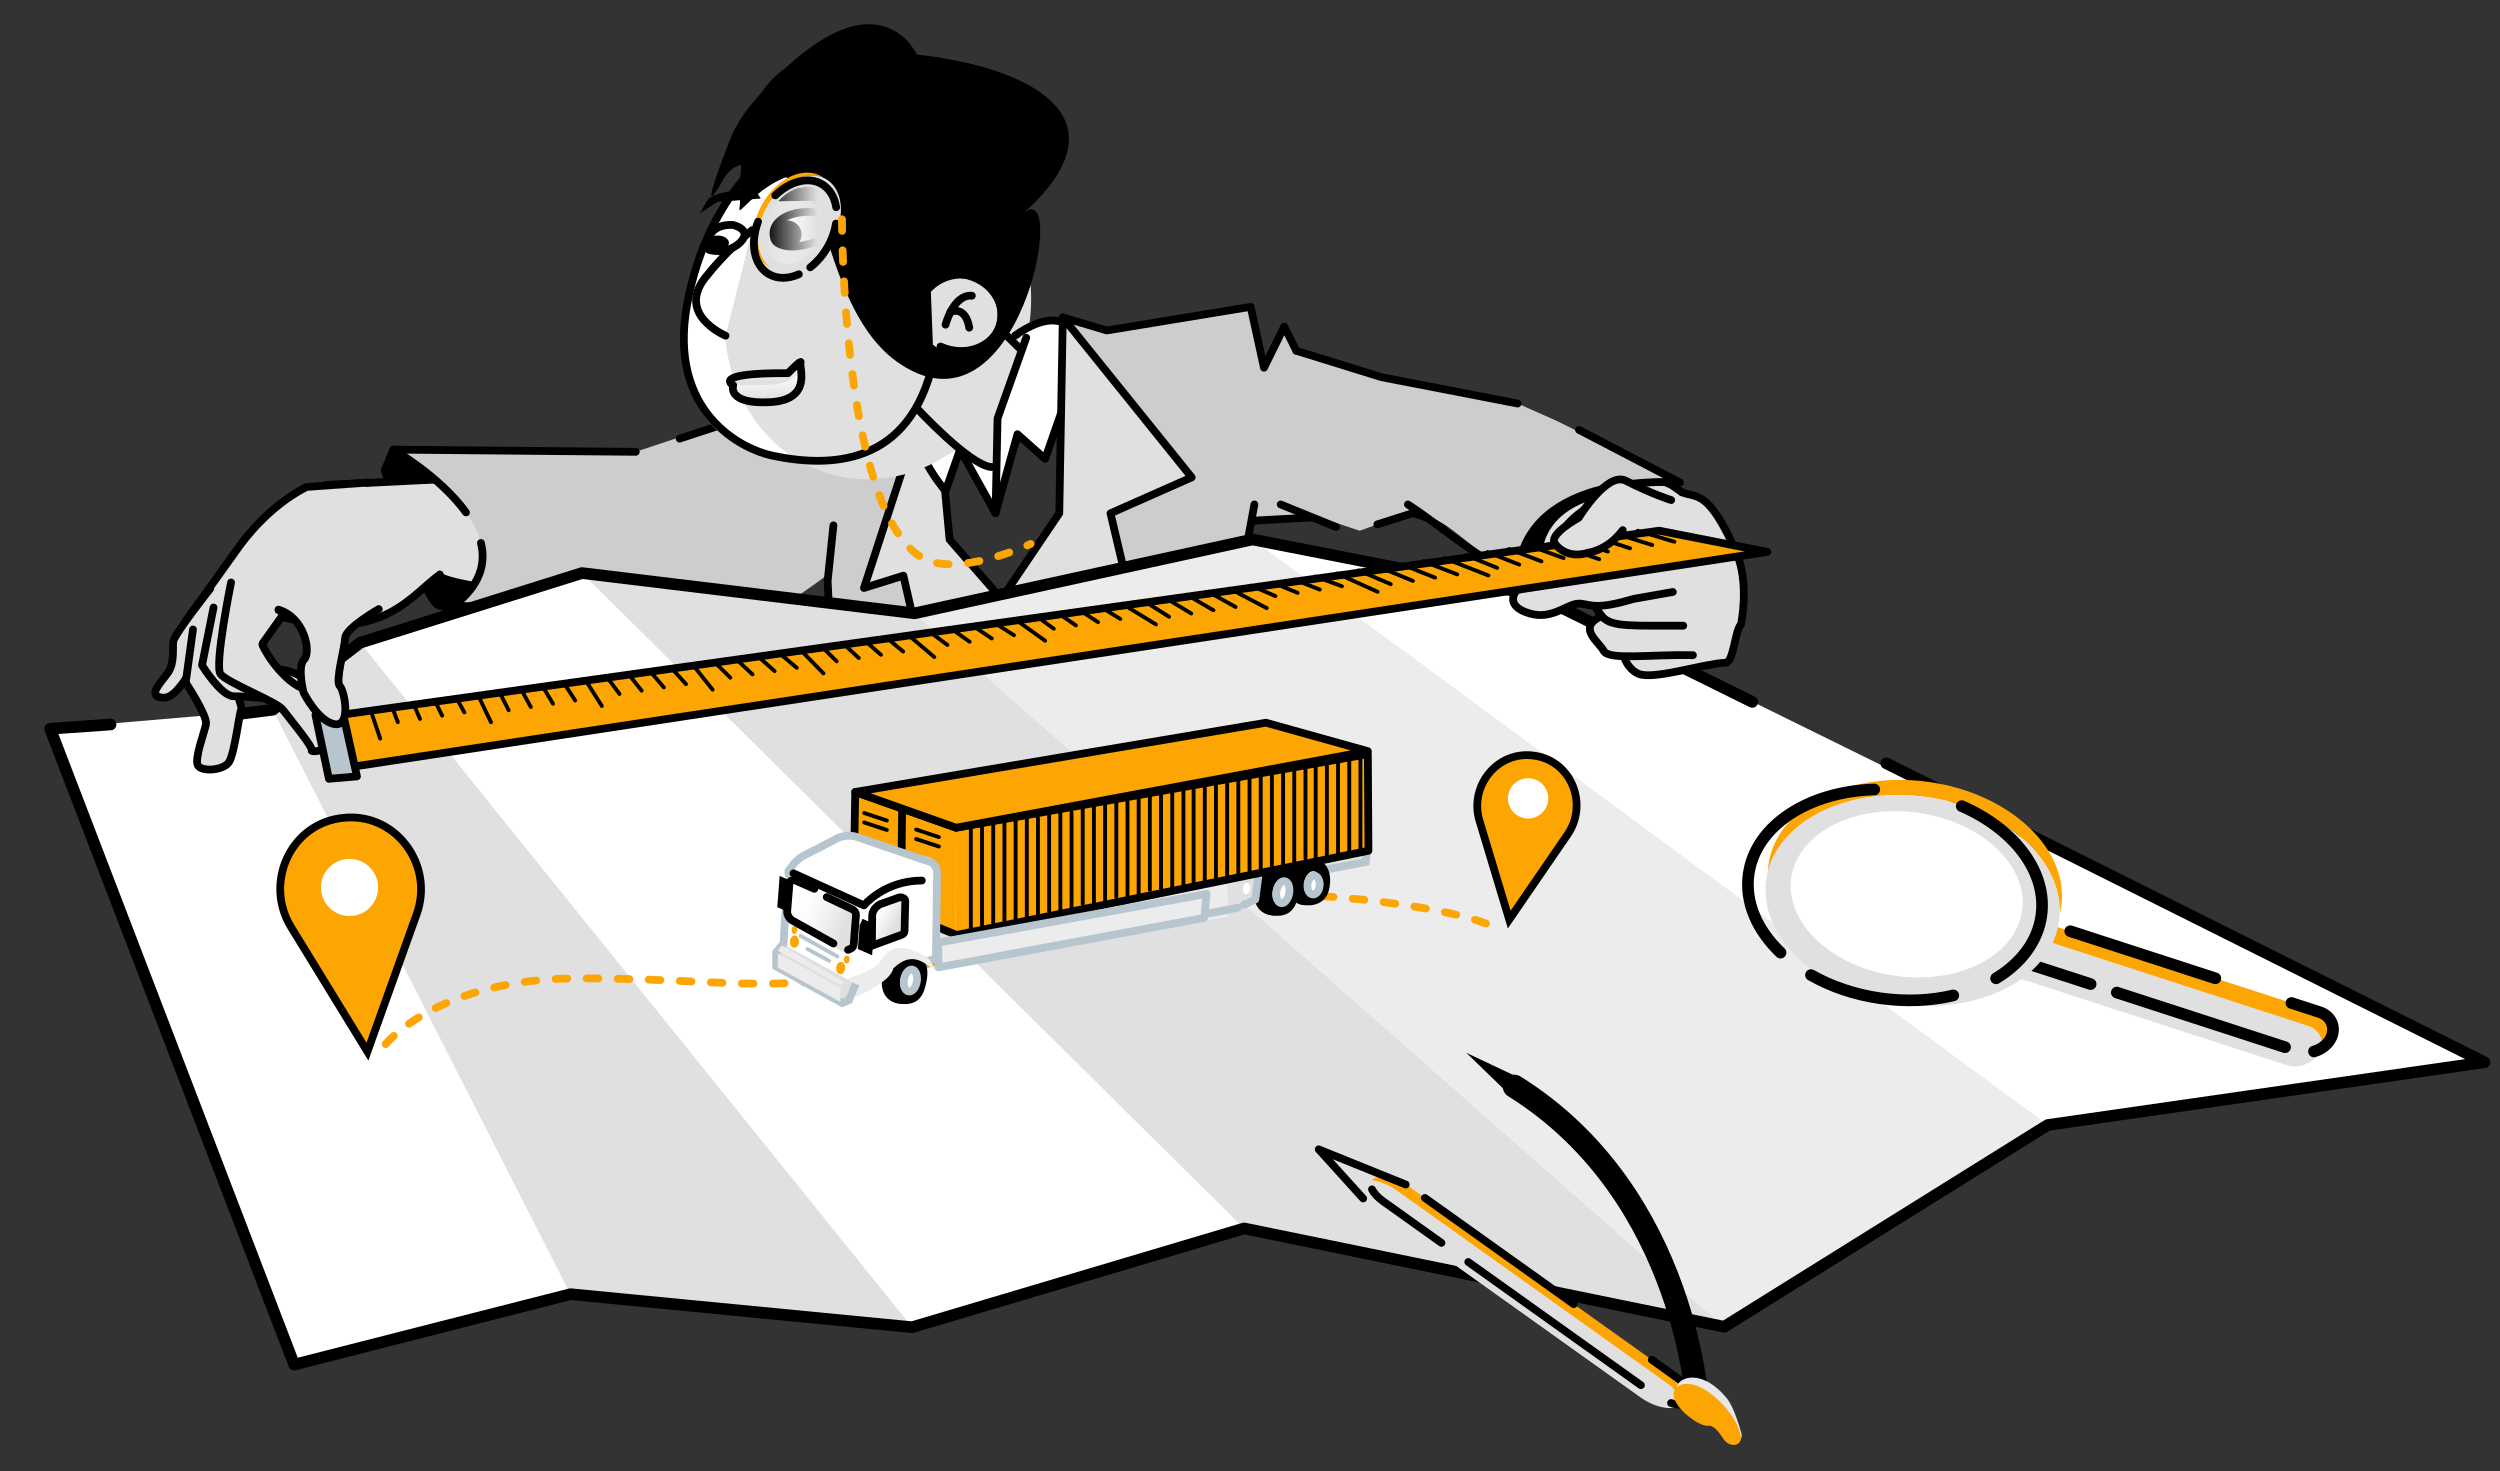 <svg xmlns="http://www.w3.org/2000/svg" xmlns:xlink="http://www.w3.org/1999/xlink" id="Layer_1" x="0px" y="0px" viewBox="0 0 644 379" style="enable-background:new 0 0 644 379;" xml:space="preserve"><rect x="0" y="0" width="644" height="379" fill="#333333" stroke="none"/><style type="text/css">	.st0{fill:#E0E0E0;stroke:#000000;stroke-width:2;stroke-linecap:round;stroke-linejoin:round;stroke-miterlimit:10;}	.st1{fill:#CDCDCD;}	.st2{fill:none;stroke:#000000;stroke-width:2;stroke-linecap:round;stroke-linejoin:round;stroke-miterlimit:10;}	.st3{fill:#CDCDCD;stroke:#000000;stroke-width:2;stroke-linecap:round;stroke-linejoin:round;stroke-miterlimit:10;}	.st4{fill:#FFFFFF;stroke:#000000;stroke-width:2;stroke-linecap:round;stroke-linejoin:round;stroke-miterlimit:10;}	.st5{fill:#E0E0E0;}	.st6{fill:#FFFFFF;}	.st7{fill:url(#SVGID_1_);}	.st8{fill:url(#SVGID_00000035520717125999406160000003267037368833042853_);}	.st9{stroke:#000000;stroke-width:2;stroke-linecap:round;stroke-linejoin:round;stroke-miterlimit:10;}	.st10{fill:#ECECEC;}	.st11{fill:none;stroke:#000000;stroke-width:3;stroke-linecap:round;stroke-linejoin:round;stroke-miterlimit:10;}	.st12{fill:#FDA502;stroke:#000000;stroke-width:2;stroke-miterlimit:10;}			.st13{fill:none;stroke:#FDA502;stroke-width:2;stroke-linecap:round;stroke-linejoin:round;stroke-miterlimit:10;stroke-dasharray:3,5;}	.st14{fill:#E0E0E0;stroke:#B7C5CE;stroke-width:2;stroke-miterlimit:10;}	.st15{fill:#F72689;}	.st16{fill:none;stroke:#B7C5CE;stroke-width:2;stroke-linecap:round;stroke-linejoin:round;stroke-miterlimit:10;}	.st17{fill:#FDA502;stroke:#000000;stroke-width:2;stroke-linecap:round;stroke-linejoin:round;stroke-miterlimit:10;}	.st18{fill:none;stroke:#000000;stroke-linecap:round;stroke-linejoin:round;stroke-miterlimit:10;}	.st19{fill:#ECECEC;stroke:#B7C5CE;stroke-width:2;stroke-linecap:round;stroke-linejoin:round;stroke-miterlimit:10;}	.st20{fill:#FDA502;}	.st21{fill:#E0E0E0;stroke:#B7C5CE;stroke-linecap:round;stroke-linejoin:round;stroke-miterlimit:10;}	.st22{stroke:#000000;stroke-width:2;stroke-miterlimit:10;}	.st23{fill:url(#SVGID_00000001645779084414373090000012407882797713998482_);}	.st24{fill:url(#SVGID_00000023962067316180170390000005222204894738325932_);stroke:#000000;stroke-width:2;stroke-miterlimit:10;}	.st25{fill:none;stroke:#000000;stroke-width:6;stroke-linecap:round;stroke-linejoin:round;stroke-miterlimit:10;}	.st26{fill:#E8E8E8;}	.st27{fill:#B7C5CE;stroke:#000000;stroke-width:2;stroke-linecap:round;stroke-linejoin:round;stroke-miterlimit:10;}	.st28{fill:url(#SVGID_00000111190898991272635100000009032773398037087929_);}</style><g>	<path d="M98.07,120.99c0,0,9.43,33.44,14.31,35.75c9.54,4.53,28.92-11.67-8.47-40.35l-3.43-1.06L98.07,120.99z"></path>	<path class="st0" d="M186.68,115.82c2.94,4.64,11.96,24.33,1.91,31.82c-16.57,12.36-78.8,2.9-75.29,0.34  c-8.61,6.3-16.79,20.9-50.45,7.61c0,0,3.48-3.77-0.22-7.64c-3.69-3.87,5.7-6.49,6.25-9.9l15.39-13.15l75.91-3.72"></path>	<path class="st1" d="M101.3,115.82c0,0,39.03,22.43,15.44,40.35l63.97,9.95c17.94-5.36,44.46-25.66,48.6-33.91l1.13-26l-13.56-11.3  c-10.68-2.47-20.94,6.58-29.39,13.56l-23.73,7.91L101.3,115.82z"></path>	<line class="st2" x1="175.07" y1="113" x2="186.28" y2="109.31"></line>	<path class="st2" d="M163.77,116.39l-62.46-0.57c0,0,12.07,6.94,18.73,16.18"></path>	<g>		<path class="st3" d="M214.69,135.33l-1.49,14.35l1.3,26.62c0.3,6.18,3.47,11.86,8.57,15.36l10.55,7.24l5.15,12.88l1.36,10   l7.73,39.1l19.23,10.06l16-23.96l-24.14-78.49l-16.56-22.35l-1.79-50.12l-23.73,18.08"></path>	</g>	<polygon class="st0" points="222.56,151.47 240.62,96.04 244.61,138.99 261.21,157.98 260.3,208.45 236.2,163.59 232.71,148.29    "></polygon>	<path class="st4" d="M256.44,132.21l-9.12-16.39l-3.75,10.66c0,0-12.99-14.92-6.84-24.94c6.15-10.02,24.73-15.07,24.73-15.07"></path>	<path class="st5" d="M241.39,68.11l27.83,28.1c0,0-8.27,24.63-13.92,24.1c-5.64-0.53-31.09-24.1-31.09-24.1"></path>	<path class="st0" d="M399.46,110.98l31.17,13.99l7.86,5.49c0,0,11.44,27.97,3.49,32.67c-6.51,3.85-31.19-20.1-68.11-28.11  c-14.84-3.22-43.22-15.55-26.07-24.08S399.46,110.98,399.46,110.98z"></path>	<g>		<path class="st6" d="M176.62,78.39c-5.14,28.09,12.85,38.48,22.48,39.29c18.35,1.55,38.53,1.48,43.67-26.61   s-5.41-53.55-23.55-56.86S181.75,50.3,176.62,78.39z"></path>	</g>	<g>					<ellipse transform="matrix(0.303 -0.953 0.953 0.303 81.402 271.246)" class="st5" cx="226.16" cy="79.97" rx="43.93" ry="39"></ellipse>	</g>	<path class="st2" d="M240.99,62.66c-3.02-15.26-11.22-26.52-22.53-28.59c-17.53-3.21-36.33,16.24-41.45,44.25  s14.16,37.38,21.84,39.03c17.43,3.73,36.96,1.26,42.09-26.75"></path>	<path d="M204.36,47.19l3.34-2.47c0,0,10.28-2.37,16.63,0.2l4.78,3.54l-8.14-3.24L204.36,47.19z"></path>	<path d="M187.75,36.72c1.38-3.57,3.33-6.88,5.78-9.82c7.8-9.35,25.81-27.89,38.79-17.68c7.13,5.61,12.14,25.91,4.37,32.02  c-10.15,7.97-5.38,15.29-8.39,18.39c-5.68,5.84-33.38-28.59-41.91-13.51C180.08,57.28,184.79,44.39,187.75,36.72z"></path>			<linearGradient id="SVGID_1_" gradientUnits="userSpaceOnUse" x1="-202.633" y1="358.094" x2="-204.107" y2="365.961" gradientTransform="matrix(0.977 -0.215 0.215 0.977 318.685 -296.919)">		<stop offset="0" style="stop-color:#FFFFFF"></stop>		<stop offset="0.766" style="stop-color:#E0E0E0"></stop>	</linearGradient>	<path class="st7" d="M206.82,95.12c0.45,2.03,0.35,7.47-5.61,8.78s-11.58-1.22-12.38-4.82c-0.45-2.03,4.83-1.06,10.79-2.38  S206.37,93.09,206.82,95.12z"></path>			<linearGradient id="SVGID_00000141427648740772922750000005082923598342622363_" gradientUnits="userSpaceOnUse" x1="-202.582" y1="356.181" x2="-203.448" y2="360.805" gradientTransform="matrix(0.977 -0.215 0.215 0.977 318.685 -296.919)">		<stop offset="0" style="stop-color:#FFFFFF"></stop>		<stop offset="0.766" style="stop-color:#E0E0E0"></stop>	</linearGradient>	<path style="fill:url(#SVGID_00000141427648740772922750000005082923598342622363_);" d="M206.42,93.32  c0.33,1.49-0.61,5.79-9.28,5.82c-4.47,0.01-8.18,0.54-8.51-0.95c-0.33-1.49,0.83-1.13,5.2-2.09c1.66-0.37,5.9,0.44,7.59,0.21  C204.18,95.94,206.22,92.4,206.42,93.32z"></path>	<path class="st2" d="M188.87,99.24c0,0-5.99-3.23,14.12-3.11c0,0,3.72-3.76,3.23-2.73c-0.49,1.03,3.29,9.62-7.9,10.2  S188.87,99.24,188.87,99.24z"></path>	<path class="st4" d="M186.9,86.47c0,0-13.53-5.69-4.48-15.86c0,0,4.71-6.06,11.3-11.3"></path>	<path class="st4" d="M199.5,61.61c-1.9-5.66,7.4-9.52,17.45-5.16c-1.28,4.16-6.05,5.9-9.99,6.76  C203.31,64.01,200.03,63.19,199.5,61.61z"></path>	<path class="st4" d="M188.84,57.95c-5.07-0.24-7.09,2.85-6.19,6.41c3.67,1.01,6.48-0.54,7.71-1.61  C192.42,60.96,192.51,58.96,188.84,57.95z"></path>	<ellipse transform="matrix(0.993 -0.115 0.115 0.993 -5.605 23.707)" cx="202.76" cy="60.46" rx="3.8" ry="3.66"></ellipse>	<path d="M200.41,51.85l3.32-3.95c0,0,6.16,1.09,14.6,2.35l6.83,4.68l-9.48-3.31L200.41,51.85z"></path>	<path d="M195.97,51.14l-1.65-2.53c0,0-10.28,0.41-12.04,2.91l-2.06,3.47l4.57-2.97L195.97,51.14z"></path>	<path d="M263.57,55.01c11.96-10.72-0.95,61.03-32.74,38.01c-18.4-13.32-18.64-50.55-27.39-47.72c-8.75,2.84-13.53,11.06-12.94,8.24  c0.82-3.9-2.5-28.82,13.97-37.25S306.16,16.84,263.57,55.01z"></path>	<path class="st5" d="M239.79,75.18c3.72-4.08,10-4.61,14.01-1.18s4.25,9.52,0.52,13.6s-10,4.61-14.01,1.18"></path>	<path class="st2" d="M243.57,83.64c0,0,2.04-7.86,6.78-7.46"></path>	<path class="st2" d="M249.67,84.41c0,0-0.64-5.61-4.84-4.06"></path>	<path class="st2" d="M236.73,75.82c2.54-4.84,9.13-6.67,14.73-4.09c5.6,2.58,8.08,8.6,5.54,13.44c-2.54,4.84-9.13,6.67-14.73,4.09"></path>	<path class="st2" d="M257.57,84.74l11.65,11.46c0,0-8.27,24.63-13.92,24.1c-5.64-0.53-19.21-15.22-19.21-15.22"></path>	<path class="st4" d="M261.46,86.47c15.19-10.7,17.45,3.95,17.45,3.95l-9.69,27.79l-7.12-6.35l-5.65,20.34l0.52-24.43L264.36,87"></path>	<polyline class="st3" points="358.16,132.21 316.35,134.47 282.12,122.37 273.78,81.75 285.1,85.13 322.17,79.04 325.6,94.73   330.83,84.11 333.93,90.36  "></polyline>	<polyline class="st3" points="298.18,122.97 287.17,119.13 252.14,166.21 272.41,253.92 287.23,268.09 335.21,220.24   315.31,172.38 323.13,129.95  "></polyline>	<polygon class="st0" points="273.78,81.75 306.98,122.97 286.06,132.22 289.85,148.28 260.3,208.45 257.42,155.1 272.87,132.22    "></polygon>	<g>		<path class="st9" d="M396.59,149.16c0,0-5.65-19.21,19.74-22.84c6.5-0.93-26.6,0.24-26.56,5.89S387.98,148.8,396.59,149.16z"></path>		<path class="st1" d="M333.93,90.36l21.98,6.81l35.04,6.78l10.17,4.52l31.65,15.82c0,0-41.82-1.13-41.82,22.6   c-12.43-3.39-16.95-14.69-28.26-14.69l-12.43,4.52l-20.34-6.78"></path>		<polyline class="st2" points="333.93,90.36 355.9,97.17 390.94,103.95   "></polyline>		<line class="st2" x1="344.17" y1="135.76" x2="329.91" y2="129.95"></line>		<path class="st2" d="M363.82,132.21l-9.02,2.87"></path>		<path class="st2" d="M390.94,148.03c-7.68-1.96-20.07-12.84-28.26-18.08"></path>		<path class="st2" d="M406.76,110.74l26,13.56c0,0-39.56-3.39-41.82,23.73"></path>	</g>	<path class="st2" d="M123.89,139.86c1.32,5.37-0.2,11.03-7.15,16.31l31.2-0.22"></path>	<path class="st0" d="M94.82,124.3L79,125.43c-6.78,3.39-13.17,9.46-17.46,15.44l-13.4,18.69l4.1,10.77l14.4-6.79"></path>	<path class="st0" d="M54.17,151.62c0,0-9.3,11.77-9.53,13.62s0.38,5.53-1.35,8c-1.73,2.47-4.94,5.54-2.3,6.32  c2.64,0.78,4.85-0.86,9.62-9.19"></path>	<g>		<polygon class="st6" points="75.78,351.53 12.92,187.72 70.26,182.83 92.79,165.56 149.9,147.62 235.57,157.99 322.64,138.96    395.71,153.31 640,273.63 527.5,289.8 444.14,341.78 320.48,316.44 234.97,341.89 146.93,333.38   "></polygon>		<polygon class="st5" points="70.26,182.83 146.93,333.38 234.97,341.89 92.79,165.56   "></polygon>		<polygon class="st5" points="149.9,147.62 320.48,316.44 444.14,341.78 235.57,157.99   "></polygon>		<polygon class="st10" points="322.64,138.96 235.57,157.99 444.14,341.78 527.5,289.8   "></polygon>		<polyline class="st11" points="54.72,184.8 70.26,182.83 92.79,165.56 149.9,147.62 235.57,157.99 322.64,138.96 395.71,153.31    451.38,180.81   "></polyline>		<polyline class="st11" points="485.91,196.63 640,273.63 527.5,289.8 444.14,341.78 320.48,316.44 234.97,341.89 146.93,333.38    75.78,351.53 12.92,187.72 28.48,186.63   "></polyline>	</g>	<path class="st0" d="M426,158.93c0,0-3.27,9.34-7.38,7.89c-1.31-0.46-0.33,5.1,3.41,6.74c3.89,1.7,17.17-2.71,22.46-2.83  c2.12-0.05,2.41-8.35,3.99-9.89c0,0,2.32-10.69-1.32-18.83c-7.27-16.27-10.16-13.58-13.89-15.21"></path>	<path class="st0" d="M436.1,168.77c-11.02-0.24-21.62,1.36-22.97-1.08c-1.34-2.44-6.42-5.66-1.51-8.51  c4.91-2.85,11.33-4.2,11.33-4.2"></path>	<path class="st0" d="M433.61,161.18c-12.64-0.06-18.46,0.44-20.78-2.26c-6.02-7.01-1.21-8.25,2.56-10.33  c3.77-2.08-1.79-0.79,6.68-7.17"></path>	<path class="st0" d="M407.95,131.4c-19.32,14.07,19.1,8.69,19.1,8.69l-9.63,6.45l-0.24-2.21c0,0,10.57-0.04,5.13-2.21l-21.3,5.88  l-10.26,4.01c0,0-3.69,3.95,3.26,6.01c6.22,1.84,9.96-3.01,13.34-2.51c2.77,0.41,4.16,1.51,13.55-1.25l10.02-1.77"></path>	<path class="st12" d="M88.42,210.68c-0.38,0.04-0.77,0.09-1.14,0.15c-12.81,2.08-19.11,16.87-12.33,27.94l19.7,32.14l12.71-35.49  c4.37-12.22-4.82-25.41-17.78-24.83C89.19,210.61,88.81,210.64,88.42,210.68z"></path>	<circle class="st6" cx="90.04" cy="228.61" r="7.36"></circle>	<path class="st12" d="M395.35,194.68c-0.27-0.04-0.54-0.08-0.81-0.1c-9.11-0.88-16.07,8.08-13.43,16.84l7.67,25.46l15.04-21.93  c5.18-7.55,1.27-18.2-7.67-20.13C395.88,194.78,395.62,194.73,395.35,194.68z"></path>	<circle class="st6" cx="393.64" cy="205.66" r="5.19"></circle>	<path class="st13" d="M99.34,268.97c0,0,13.56-16.95,49.73-16.95c54.24,0,51.99,9.04,149.19-19.21c20.83-6.05,72.4-0.43,85.9,5.65"></path>	<g>		<polygon class="st14" points="214.03,232.15 332.4,215.62 332.25,217.17 346.1,219.98 346.38,217.48 352.17,218.86 351.81,222.03    239.6,243.87   "></polygon>		<g>			<path d="M342.23,229.64c-1,3.29-4.3,3.94-6.83,3.42c-2.53-0.52-3.77-3.61-2.77-6.9s3.92-5.24,6.46-4.76    C342.53,222.06,343.23,226.35,342.23,229.64z"></path>			<path class="st10" d="M339.6,227.56c-0.21,1.87-1.3,3.01-2.38,2.82c-1.08-0.19-1.6-1.75-1.15-3.5c0.45-1.75,1.58-2.72,2.63-2.42    C339.57,224.72,339.81,225.69,339.6,227.56z"></path>			<path d="M340.78,222.61c0,0-4.83-0.39-5.43,5.45s4.18,4.13,5.42,3.6c0,0-2.88,2.01-5.63,1.37    C329.01,231.61,332.1,218.14,340.78,222.61z"></path>			<g>									<ellipse transform="matrix(0.088 -0.996 0.996 0.088 81.672 544.862)" class="st15" cx="338.26" cy="227.85" rx="2.43" ry="1.57"></ellipse>									<ellipse transform="matrix(0.088 -0.996 0.996 0.088 81.15 544.168)" class="st6" cx="337.62" cy="227.79" rx="2.43" ry="1.57"></ellipse>									<ellipse transform="matrix(0.088 -0.996 0.996 0.088 81.672 544.862)" class="st16" cx="338.26" cy="227.85" rx="2.43" ry="1.57"></ellipse>			</g>		</g>		<g>			<path d="M334.07,232.13c-1.13,3.49-3.78,4.17-6.79,3.59c-3.01-0.58-4.54-3.89-3.4-7.38c1.13-3.49,4.57-5.55,7.6-5.01    C335.57,224.06,335.2,228.64,334.07,232.13z"></path>			<path class="st10" d="M332.17,229.9c-0.22,1.99-1.5,3.2-2.79,2.99s-1.92-1.88-1.42-3.74c0.5-1.86,1.84-2.89,3.08-2.55    C332.09,226.88,332.39,227.91,332.17,229.9z"></path>			<path d="M333.49,224.63c0,0-5.75-0.46-6.36,5.76s3.76,4.44,5.22,3.88c0,0-2.13,2.13-5.4,1.42    C319.66,234.11,323.11,219.79,333.49,224.63z"></path>			<g>									<ellipse transform="matrix(0.162 -0.987 0.987 0.162 50.057 518.673)" class="st15" cx="330.39" cy="229.87" rx="2.87" ry="1.67"></ellipse>									<ellipse transform="matrix(0.162 -0.987 0.987 0.162 49.518 517.965)" class="st6" cx="329.7" cy="229.83" rx="2.87" ry="1.67"></ellipse>									<ellipse transform="matrix(0.162 -0.987 0.987 0.162 50.057 518.673)" class="st16" cx="330.39" cy="229.87" rx="2.87" ry="1.67"></ellipse>			</g>		</g>		<g>			<polygon class="st5" points="250.95,247.37 251.9,240.21 318.2,223.25 324.24,225.13 323.37,231.71 315.09,235.16    "></polygon>			<polygon class="st10" points="316.18,227.68 251.9,240.21 250.95,247.37 316.44,236.16    "></polygon>			<polygon class="st5" points="324.24,225.13 316.18,227.68 316.44,236.16 323.37,231.71    "></polygon>			<polyline class="st16" points="318.83,233.81 250.95,247.37 251.61,241.83    "></polyline>			<polyline class="st16" points="253.19,239.65 318.2,223.25 324.24,225.13 323.37,231.71 320.46,233.03    "></polyline>		</g>		<g>			<polyline class="st17" points="246.27,213.22 352.36,194.26 352.51,219.15 246.14,240.9    "></polyline>			<polyline class="st17" points="246.27,213.2 220.31,204.01 219.86,229.92 246.14,240.74    "></polyline>			<line class="st18" x1="250.09" y1="213.69" x2="250.09" y2="239.78"></line>			<line class="st18" x1="252.97" y1="212.49" x2="252.97" y2="238.46"></line>			<line class="st18" x1="255.85" y1="212.36" x2="255.85" y2="238.2"></line>			<line class="st18" x1="258.74" y1="212.23" x2="258.74" y2="237.94"></line>			<line class="st18" x1="261.62" y1="211.03" x2="261.62" y2="236.61"></line>			<line class="st18" x1="264.5" y1="210.9" x2="264.5" y2="236.35"></line>			<line class="st18" x1="267.38" y1="210.76" x2="267.38" y2="236.09"></line>			<line class="st18" x1="270.26" y1="209.57" x2="270.26" y2="234.76"></line>			<line class="st18" x1="273.15" y1="209.43" x2="273.15" y2="234.5"></line>			<line class="st18" x1="276.03" y1="209.3" x2="276.03" y2="234.24"></line>			<line class="st18" x1="278.91" y1="208.1" x2="278.91" y2="232.91"></line>			<line class="st18" x1="281.79" y1="207.97" x2="281.79" y2="232.65"></line>			<line class="st18" x1="284.67" y1="206.59" x2="284.67" y2="232.39"></line>			<line class="st18" x1="287.56" y1="206.64" x2="287.56" y2="231.07"></line>			<line class="st18" x1="290.44" y1="206.51" x2="290.44" y2="230.8"></line>			<line class="st18" x1="293.32" y1="205.52" x2="293.32" y2="230.54"></line>			<line class="st18" x1="296.2" y1="205.18" x2="296.2" y2="229.22"></line>			<line class="st18" x1="299.08" y1="205.05" x2="299.08" y2="228.96"></line>			<line class="st18" x1="301.97" y1="203.39" x2="301.97" y2="228.7"></line>			<line class="st18" x1="304.85" y1="203.39" x2="304.85" y2="228.43"></line>			<line class="st18" x1="307.47" y1="203.49" x2="307.47" y2="228.5"></line>			<line class="st18" x1="310.35" y1="202.34" x2="310.35" y2="227.23"></line>			<line class="st18" x1="313.23" y1="201.2" x2="313.23" y2="225.96"></line>			<line class="st18" x1="316.11" y1="201.12" x2="316.11" y2="225.75"></line>			<line class="st18" x1="318.99" y1="201.03" x2="318.99" y2="225.54"></line>			<line class="st18" x1="321.88" y1="199.89" x2="321.88" y2="224.27"></line>			<line class="st18" x1="324.76" y1="199.8" x2="324.76" y2="224.07"></line>			<line class="st18" x1="327.64" y1="199.72" x2="327.64" y2="223.86"></line>			<line class="st18" x1="330.52" y1="198.57" x2="330.52" y2="222.59"></line>			<line class="st18" x1="333.4" y1="198.49" x2="333.4" y2="222.39"></line>			<line class="st18" x1="336.29" y1="197.34" x2="336.29" y2="221.12"></line>			<line class="st18" x1="338.92" y1="196.69" x2="338.92" y2="221.08"></line>			<line class="st18" x1="341.8" y1="196.61" x2="341.8" y2="220.87"></line>			<line class="st18" x1="344.68" y1="196.53" x2="344.68" y2="220.67"></line>			<line class="st18" x1="347.57" y1="195.38" x2="347.57" y2="219.4"></line>			<line class="st18" x1="350.45" y1="195.3" x2="350.45" y2="219.19"></line>			<line class="st18" x1="222.61" y1="209.43" x2="228.45" y2="211.37"></line>			<line class="st18" x1="222.61" y1="211.87" x2="228.45" y2="213.8"></line>			<line class="st18" x1="236" y1="213.69" x2="241.85" y2="215.63"></line>			<line class="st18" x1="236" y1="216.13" x2="241.85" y2="218.06"></line>			<line class="st2" x1="232.39" y1="208.33" x2="232.06" y2="234.86"></line>			<polygon class="st17" points="352.36,193.5 326.09,186.17 220.31,204.01 246.27,213.22    "></polygon>		</g>					<ellipse transform="matrix(0.142 -0.99 0.99 0.142 48.736 514.364)" class="st6" cx="321.2" cy="229.06" rx="1.46" ry="0.96"></ellipse>		<polygon class="st19" points="241.73,242.81 310.82,230.26 310.22,236.43 241.73,249.2   "></polygon>		<path class="st6" d="M203.51,226.97c0.22-0.86,0.45-1.72,0.67-2.58l0.64-0.92c2.01-2.89,1.43-3.3,4.95-5.16l4.26-2.13   c1.67-0.89,5.08-1.14,6.81-0.55c6.22,2.14,17.56,5.01,18.39,5.21c2.05,0.5,2.16,2.81,2.16,2.81l-0.73,23.42   c0,0-19.38,5.82-20.09,6.18c-0.05,0.03-0.11,0.05-0.16,0.08c-0.12,0.06-0.27,0.13-0.41,0.18c-0.14,0.05-0.3,0.1-0.45,0.14   c-0.15,0.04-0.32,0.07-0.48,0.1c-0.32,0.05-0.67,0.08-0.99,0.08c-0.33,0-0.63-0.02-0.94-0.07c-0.15-0.03-0.29-0.06-0.43-0.09   c-0.13-0.03-0.24-0.07-0.35-0.12c-6.23-2.45-10.07-5.34-14.04-7.54c-0.89-0.49-0.46-2.52-0.43-3.4   C202.01,239.33,202.43,231.13,203.51,226.97z"></path>		<path class="st16" d="M203.51,226.97c0.22-0.86-0.62-1.72-0.4-2.58l0.64-0.92c2.01-2.89,3.85-3.26,7.37-5.13l4.23-2.24   c1.67-0.89,3.75-1.06,5.49-0.47c6.22,2.14,17.56,6.07,18.39,6.27c2.05,0.5,2.16,2.81,2.16,2.81s-0.26,22.12-0.34,22.18   c0,0-19.77,6-20.48,6.36c-0.05,0.03-0.11,0.05-0.16,0.08c-0.12,0.06-0.27,0.13-0.41,0.18c-0.14,0.05-0.3,0.1-0.45,0.14   c-0.15,0.04-0.32,0.07-0.48,0.1c-0.32,0.05-0.67,0.08-0.99,0.08c-0.33,0-0.63-0.02-0.94-0.07c-0.15-0.03-0.29-0.06-0.43-0.09   c-0.13-0.03-0.24-0.07-0.35-0.12c-6.23-2.45-10.07-5.34-14.04-7.54c-0.89-0.49-0.46-2.52-0.43-3.4   C202.01,239.33,202.43,231.13,203.51,226.97z"></path>		<g>							<ellipse transform="matrix(0.082 -0.997 0.997 0.082 -46.368 444.343)" class="st20" cx="218.1" cy="247.35" rx="1" ry="0.74"></ellipse>		</g>		<g>							<ellipse transform="matrix(0.082 -0.997 0.997 0.082 -51.126 423.909)" class="st20" cx="204.62" cy="239.72" rx="1" ry="0.74"></ellipse>		</g>		<g>							<ellipse transform="matrix(0.082 -0.997 0.997 0.082 -54.136 426.68)" class="st20" cx="204.62" cy="242.74" rx="1.58" ry="1.16"></ellipse>		</g>		<g>							<ellipse transform="matrix(0.082 -0.997 0.997 0.082 -49.984 444.777)" class="st20" cx="216.52" cy="249.53" rx="1.58" ry="1.16"></ellipse>		</g>		<line class="st21" x1="206.2" y1="241.07" x2="215.69" y2="246.37"></line>		<line class="st21" x1="208" y1="244.48" x2="213.6" y2="247.5"></line>		<polyline class="st22" points="203.33,227.85 201.73,227.14 201.28,233.05 202.18,233.45 202.61,227.78   "></polyline>					<linearGradient id="SVGID_00000003105862041792789040000005047121047665951107_" gradientUnits="userSpaceOnUse" x1="-2869.341" y1="2197.548" x2="-2849.456" y2="2205.325" gradientTransform="matrix(0.761 0.337 -0.04 1.026 2476.932 -1057.639)">			<stop offset="0" style="stop-color:#FFFFFF;stop-opacity:0"></stop>			<stop offset="0.465" style="stop-color:#E8E8E8;stop-opacity:0.611"></stop>			<stop offset="0.761" style="stop-color:#E0E0E0"></stop>		</linearGradient>		<path style="fill:url(#SVGID_00000003105862041792789040000005047121047665951107_);" d="M220.26,235.74L220.26,235.74   c0.44,0.26,0.74,0.85,0.71,1.39l-0.36,6.36c-0.03,0.53-0.24,0.98-0.57,1.21l-0.59,0.4c-0.63,0.43-1.45,0.47-2.28,0.13l-13.37-7.56   c-0.81-0.34-1.43-1.41-1.39-2.38l0.34-7.04c0.04-0.83,0.63-1.27,1.32-0.99L220.26,235.74z"></path>		<path class="st2" d="M214.69,243.04l-10.23-5.72c-1-0.44-1.76-1.6-1.68-2.57l0.57-7.06c0.07-0.83,0.8-1.2,1.66-0.83l4.76,2.1"></path>		<path class="st2" d="M212.96,231.09l6.68,3.18c0.54,0.32,0.91,0.95,0.86,1.49l-0.58,7.47c-0.05,0.53-0.31,0.93-0.73,1.12   l-0.74,0.33"></path>					<linearGradient id="SVGID_00000038396604853422787650000012202053709969901747_" gradientUnits="userSpaceOnUse" x1="-2414.104" y1="2293.687" x2="-2406.077" y2="2296.827" gradientTransform="matrix(0.941 0.436 -0.071 1.03 2659.293 -1076.114)">			<stop offset="0" style="stop-color:#FFFFFF;stop-opacity:0"></stop>			<stop offset="0.465" style="stop-color:#E8E8E8;stop-opacity:0.611"></stop>			<stop offset="0.761" style="stop-color:#E0E0E0"></stop>		</linearGradient>					<path style="fill:url(#SVGID_00000038396604853422787650000012202053709969901747_);stroke:#000000;stroke-width:2;stroke-miterlimit:10;" d="   M224.68,235.91l-0.08,7.7l7.71-2.83c0.41-0.13,0.66-0.48,0.7-0.95l0.19-7.7c0.02-0.83-1.18-1.27-2.08-0.76l-4.41,1.56   C225.45,233.64,224.69,234.75,224.68,235.91z"></path>		<polyline class="st22" points="221.78,237.61 224.22,238.69 223.77,244.6 222.03,243.83 222.46,238.17   "></polyline>		<path class="st2" d="M204.4,224.97l18.15,8.25c0,0,5.33-6.39,14.91-6.39"></path>		<g>			<g>				<path d="M238.14,254.88c-1.13,3.49-3.78,4.17-6.79,3.59c-3.01-0.58-4.54-3.89-3.4-7.38c1.13-3.49,4.57-5.55,7.6-5.01     C239.64,246.81,239.27,251.38,238.14,254.88z"></path>				<path class="st10" d="M236.25,252.65c-0.22,1.99-1.5,3.2-2.79,2.99s-1.92-1.88-1.42-3.74c0.5-1.86,1.84-2.89,3.08-2.55     C236.17,249.62,236.46,250.65,236.25,252.65z"></path>				<path d="M237.56,247.37c0,0-5.75-0.46-6.36,5.76c-0.62,6.22,3.76,4.44,5.22,3.88c0,0-2.13,2.13-5.4,1.42     C223.73,256.85,227.18,242.53,237.56,247.37z"></path>				<g>											<ellipse transform="matrix(0.162 -0.987 0.987 0.162 -52.782 443.072)" class="st15" cx="234.46" cy="252.61" rx="2.87" ry="1.67"></ellipse>											<ellipse transform="matrix(0.162 -0.987 0.987 0.162 -53.321 442.364)" class="st6" cx="233.77" cy="252.57" rx="2.87" ry="1.67"></ellipse>											<ellipse transform="matrix(0.162 -0.987 0.987 0.162 -52.782 443.072)" class="st16" cx="234.46" cy="252.61" rx="2.87" ry="1.67"></ellipse>				</g>			</g>			<path class="st10" d="M216.53,252.64c0,0,8.25-2.2,10.08-4.77c1.5-2.11,4.02-6.74,12.81-0.8l1.43,2.6    c-2.08-0.47-5.23-5.49-10.75-0.21c-0.64,3.61-9.65,7.3-9.65,7.3L216.53,252.64z"></path>		</g>		<polyline class="st14" points="220.42,253.46 218.7,257.62 216.93,258.39 199.93,248.95 199.95,245.32 201.74,243.18   "></polyline>		<polygon class="st10" points="200.39,244.95 216.51,253.77 217.4,253.04 201.29,243.54   "></polygon>		<polygon class="st10" points="200.37,249.26 216.49,258.08 216.5,254.45 200.39,245.63   "></polygon>	</g>	<g>		<path class="st20" d="M591.98,270.84l-68.03-22.08c-3.08-1-4.36-4.1-2.83-6.88l0,0c1.53-2.78,5.3-4.24,8.38-3.24l68.03,22.08   c3.08,1,4.36,4.1,2.83,6.88l0,0C598.83,270.38,595.06,271.84,591.98,270.84z"></path>		<path class="st5" d="M589.08,274.39l-68.03-22.08c-3.08-1-4.36-4.1-2.83-6.88l0,0c1.53-2.78,5.3-4.24,8.38-3.24l68.03,22.08   c3.08,1,4.36,4.1,2.83,6.88l0,0C595.94,273.93,592.17,275.39,589.08,274.39z"></path>		<path class="st11" d="M538.55,253.5l-14.61-4.74c-1.38-0.45-2.4-1.32-2.97-2.39"></path>		<line class="st11" x1="588.64" y1="269.76" x2="545.29" y2="255.68"></line>		<path class="st11" d="M590.27,258.37l7.25,2.35c3.08,1,4.36,4.1,2.83,6.88l0,0c-0.87,1.59-2.48,2.75-4.27,3.26"></path>		<line class="st11" x1="533.3" y1="239.88" x2="570.67" y2="252.01"></line>		<g>			<path class="st20" d="M496.53,205.35c19.89,2.86,34.61,16.09,34.04,30.09c0.16-0.63,0.3-1.27,0.39-1.93    c2.12-14.7-13.05-29.05-33.87-32.05c-20.82-3-39.41,6.49-41.53,21.2c-0.09,0.65-0.14,1.31-0.17,1.96    C458.79,211.03,476.64,202.49,496.53,205.35z"></path>		</g>		<path class="st5" d="M496.53,205.35c-20.82-3-39.41,6.49-41.53,21.2c-2.12,14.7,13.05,29.05,33.87,32.05   c20.82,3,39.41-6.49,41.53-21.2C532.51,222.7,517.35,208.35,496.53,205.35z M488.14,251.35c-16.41-2.36-28.37-13.67-26.7-25.26   s16.32-19.07,32.74-16.71c16.41,2.36,28.37,13.67,26.7,25.26S504.56,253.71,488.14,251.35z"></path>		<path class="st11" d="M458.67,245.4c-6.05-5.78-9.26-13-8.21-20.3c1.8-12.49,15.5-21.22,32.35-21.73"></path>		<path class="st11" d="M503.17,256.42c-5.74,1.36-12.18,1.68-18.85,0.73c-6.63-0.95-12.7-3.06-17.81-5.97"></path>		<path class="st11" d="M505.34,207.66c13.53,5.88,22.13,16.98,20.5,28.29c-0.96,6.64-5.28,12.22-11.65,16.07"></path>	</g>	<g>		<path class="st20" d="M426.13,359.26l-69.8-49.78c-3.16-2.26-4.22-4.93-2.34-5.94l0,0c1.88-1.01,6,0.01,9.16,2.27l69.8,49.78   c3.16,2.26,4.22,4.93,2.34,5.94l0,0C433.41,362.54,429.29,361.52,426.13,359.26z"></path>		<path class="st5" d="M422.73,360.06l-69.8-49.78c-3.16-2.26-4.22-4.93-2.34-5.94h0c1.88-1.01,6,0.01,9.16,2.27l69.8,49.78   c3.16,2.26,4.22,4.93,2.34,5.94l0,0C430.02,363.33,425.9,362.31,422.73,360.06z"></path>		<path class="st2" d="M371.32,320.17l-14.99-10.69c-1.42-1.01-2.41-2.11-2.91-3.1"></path>		<line class="st2" x1="422.7" y1="356.82" x2="378.22" y2="325.09"></line>		<path class="st2" d="M425.5,350.28l7.44,5.31c3.16,2.26,4.22,4.93,2.34,5.94l0,0c-1.07,0.58-2.88,0.49-4.82-0.11"></path>		<line class="st2" x1="367.05" y1="308.59" x2="405.39" y2="335.94"></line>		<path class="st25" d="M390.09,279.84c44.95,28.04,47.3,83.21,47.3,83.21"></path>		<g>			<path class="st26" d="M444.84,369.35c1.56,2.26,4.38,2.15,3.73-0.16c-0.45-1.59-1.93-6.82-3.82-9.09    c-6.14-7.38-11.96-5.57-12.78-2.96c-0.81,2.61,8.79,8.51,11.15,8.46C444.1,365.58,443.64,367.62,444.84,369.35z"></path>			<path class="st20" d="M443.92,370.61c1.57,2.48,4.97,1.97,4.49-0.68c-0.33-1.83-1.25-4-3.2-6.45    c-6.37-7.97-12.64-8.32-13.96-5.11c-1.32,3.21,6.09,9.29,8.92,8.91C441.34,367.13,442.72,368.72,443.92,370.61z"></path>		</g>		<polyline class="st2" points="362.12,305.14 339.69,296.07 351.15,308.73   "></polyline>		<polygon points="389.02,282.14 377.72,271.2 391.15,277.55   "></polygon>	</g>	<path class="st0" d="M49.71,162.16l-1.88,13.69c0,0,5.69,8.57,5.23,10.73c-0.45,2.17-3.02,8.87-2.09,10.58  c0.93,1.71,6.49,1.35,7.98-0.78c1.5-2.14,2.71-12.97,3.21-13.68c0.5-0.71-5.43-15.62-5.43-15.62"></path>	<path class="st0" d="M55.01,156.5l-2.97,14.87c0,0,4.9,7.98,8.15,7.98c3.25,0,12.16,0.93,12.16,0.93l9.34,3.35  c0,0,1.35-6.49-4.85-9.76c-6.2-3.28-13.85-0.36-14.83-2.53c-0.99-2.17,0.65-10.58,0.65-10.58"></path>	<path class="st0" d="M59.52,150.05c0,0-4.35,21.38-2.71,23.59s14.5,7.1,16.05,9.18s7.9,9.71,7.4,10.42  c-0.5,0.71,5.77,0.36,5.27-3.99c-0.5-4.35-1.77-9.34-7.66-11.94s-10.57-11.08-10.29-11.47c0.28-0.39,4.96-6.97,4.96-6.97"></path>	<g>		<polygon class="st17" points="86.21,184.37 427.38,136.7 455.24,142.17 86.21,198.21   "></polygon>		<polygon class="st27" points="81.26,184.2 84.73,200.62 91.95,200 88.2,183.07   "></polygon>		<g>			<line class="st18" x1="95.52" y1="183.07" x2="97.93" y2="190.26"></line>			<line class="st18" x1="101.06" y1="182.28" x2="102.48" y2="186.03"></line>			<line class="st18" x1="106.59" y1="181.5" x2="108.19" y2="185.19"></line>			<line class="st18" x1="112.12" y1="180.71" x2="113.9" y2="184.35"></line>			<line class="st18" x1="117.65" y1="179.93" x2="119.61" y2="183.51"></line>			<line class="st18" x1="123.18" y1="179.14" x2="126.48" y2="186.06"></line>			<line class="st18" x1="128.71" y1="178.36" x2="131.03" y2="182.96"></line>			<line class="st18" x1="134.24" y1="177.57" x2="136.74" y2="182.12"></line>			<line class="st18" x1="139.77" y1="176.79" x2="142.45" y2="181.28"></line>			<line class="st18" x1="145.3" y1="176" x2="148.16" y2="180.44"></line>			<line class="st18" x1="150.84" y1="175.22" x2="155.03" y2="181.86"></line>			<line class="st18" x1="156.37" y1="174.43" x2="159.58" y2="178.76"></line>			<line class="st18" x1="161.9" y1="173.64" x2="165.29" y2="177.92"></line>			<line class="st18" x1="167.43" y1="172.86" x2="171" y2="177.08"></line>			<line class="st18" x1="172.96" y1="172.07" x2="176.71" y2="176.24"></line>			<line class="st18" x1="178.49" y1="171.29" x2="183.57" y2="177.66"></line>			<line class="st18" x1="184.02" y1="170.5" x2="188.13" y2="174.56"></line>			<line class="st18" x1="189.55" y1="169.72" x2="193.84" y2="173.72"></line>			<line class="st18" x1="195.09" y1="168.93" x2="199.54" y2="172.88"></line>			<line class="st18" x1="200.62" y1="168.15" x2="205.25" y2="172.03"></line>			<line class="st18" x1="206.15" y1="167.36" x2="212.12" y2="173.46"></line>			<line class="st18" x1="211.68" y1="166.58" x2="215.52" y2="170.35"></line>			<line class="st18" x1="217.21" y1="165.79" x2="221.23" y2="169.51"></line>			<line class="st18" x1="222.74" y1="165.01" x2="226.94" y2="168.67"></line>			<line class="st18" x1="228.27" y1="164.22" x2="232.65" y2="167.83"></line>			<line class="st18" x1="233.8" y1="163.43" x2="240.67" y2="169.25"></line>			<line class="st18" x1="239.34" y1="162.65" x2="244.06" y2="166.15"></line>			<line class="st18" x1="244.87" y1="161.86" x2="249.77" y2="165.31"></line>			<line class="st18" x1="250.4" y1="161.08" x2="255.48" y2="164.47"></line>			<line class="st18" x1="255.93" y1="160.29" x2="261.19" y2="163.63"></line>			<line class="st18" x1="261.46" y1="159.51" x2="269.22" y2="165.05"></line>			<line class="st18" x1="266.99" y1="158.72" x2="271.45" y2="161.95"></line>			<line class="st18" x1="272.52" y1="157.94" x2="277.16" y2="161.11"></line>			<line class="st18" x1="278.05" y1="157.15" x2="282.87" y2="160.27"></line>			<line class="st18" x1="283.58" y1="156.37" x2="288.58" y2="159.43"></line>			<line class="st18" x1="289.12" y1="155.58" x2="297.77" y2="160.85"></line>			<line class="st18" x1="294.65" y1="154.79" x2="301.16" y2="158.88"></line>			<line class="st18" x1="300.18" y1="154.01" x2="306.87" y2="158.04"></line>			<line class="st18" x1="305.71" y1="153.22" x2="312.58" y2="157.2"></line>			<line class="st18" x1="311.24" y1="152.44" x2="318.29" y2="156.36"></line>			<line class="st18" x1="316.77" y1="151.65" x2="326.31" y2="156.65"></line>			<line class="st18" x1="322.3" y1="150.87" x2="328.55" y2="153.55"></line>			<line class="st18" x1="327.83" y1="150.08" x2="334.26" y2="152.71"></line>			<line class="st18" x1="333.37" y1="149.3" x2="339.97" y2="151.87"></line>			<line class="st18" x1="338.9" y1="148.51" x2="345.68" y2="151.03"></line>			<line class="st18" x1="344.43" y1="147.73" x2="354.86" y2="152.45"></line>			<line class="st18" x1="349.96" y1="146.94" x2="358.26" y2="150.48"></line>			<line class="st18" x1="355.49" y1="146.16" x2="363.97" y2="149.64"></line>			<line class="st18" x1="361.02" y1="145.37" x2="369.68" y2="148.8"></line>			<line class="st18" x1="366.55" y1="144.58" x2="375.38" y2="147.96"></line>			<line class="st18" x1="372.08" y1="143.8" x2="383.41" y2="148.25"></line>			<line class="st18" x1="377.61" y1="143.01" x2="385.65" y2="146.28"></line>			<line class="st18" x1="383.15" y1="142.23" x2="391.36" y2="145.44"></line>			<line class="st18" x1="388.68" y1="141.44" x2="397.07" y2="144.6"></line>			<line class="st18" x1="394.21" y1="140.66" x2="402.78" y2="143.76"></line>			<line class="st18" x1="399.74" y1="139.87" x2="411.96" y2="144.05"></line>			<line class="st18" x1="405.27" y1="139.09" x2="414.19" y2="142.08"></line>			<line class="st18" x1="410.8" y1="138.3" x2="419.9" y2="141.24"></line>			<line class="st18" x1="416.33" y1="137.52" x2="425.61" y2="140.4"></line>			<line class="st18" x1="421.86" y1="136.73" x2="431.32" y2="139.56"></line>		</g>	</g>	<path class="st0" d="M430.5,128.82c0,0-4.73-1.45-11.72-4.99c-4.81-2.44-12.12,9.56-12.12,9.56s-7.96,4.3-6.08,6.71  c3.32,4.26,8.51,2.28,8.51,2.28s4.93-0.5,8.93-5.82"></path>	<path class="st0" d="M97.57,156.9c0,0-8.57,4.9-8.66,7.44c-0.09,2.54-2.6,11.14-1.38,12.37c1.22,1.24,3.01,10.48-1.29,9.84  c-4.3-0.64-8.04-8.14-8.04-8.14s-1.71-6.69,0.14-8.52s0.2-10.83-6.62-12.84"></path>	<ellipse transform="matrix(0.999 -0.048 0.048 0.999 -2.796 8.944)" cx="184.7" cy="62.64" rx="3.05" ry="1.98"></ellipse>	<g>					<linearGradient id="SVGID_00000155128005364376397940000005713204380970742941_" gradientUnits="userSpaceOnUse" x1="197.139" y1="57.792" x2="214.698" y2="57.792">			<stop offset="0" style="stop-color:#FFFFFF;stop-opacity:0"></stop>			<stop offset="0.766" style="stop-color:#E0E0E0"></stop>		</linearGradient>		<path style="fill:url(#SVGID_00000155128005364376397940000005713204380970742941_);" d="M213.14,61.33   c-2.76,5.62-8.22,8.59-12.21,6.63c-3.99-1.96-4.99-8.1-2.23-13.72c2.76-5.62,8.22-8.59,12.21-6.63   C214.9,49.57,215.9,55.71,213.14,61.33z"></path>		<g>			<path class="st2" d="M219.15,45.63l-3.51,4.14c-0.33,0.39-0.75,0.61-1.18,0.65"></path>			<g>				<path class="st20" d="M197.78,52.9c3.61-6.12,9.9-9.15,14.4-7.08c-0.19-0.14-0.38-0.27-0.58-0.39     c-4.52-2.66-11.24,0.36-15.02,6.76s-3.17,13.75,1.35,16.41c0.2,0.12,0.41,0.22,0.62,0.32C194.56,66,194.17,59.02,197.78,52.9z"></path>			</g>			<path class="st5" d="M197.78,52.9c-3.77,6.4-3.17,13.75,1.35,16.41c4.52,2.66,11.24-0.36,15.02-6.76    c3.77-6.4,3.17-13.75-1.35-16.41C208.27,43.47,201.55,46.5,197.78,52.9z M211.68,61.82c-2.97,5.05-8.27,7.43-11.84,5.33    c-3.56-2.1-4.04-7.89-1.07-12.94s8.27-7.43,11.84-5.33C214.18,50.98,214.65,56.77,211.68,61.82z"></path>			<path class="st2" d="M205.78,70.65c-2.7,1.2-5.49,1.28-7.74-0.04c-3.84-2.26-4.86-7.91-2.76-13.49"></path>			<path class="st2" d="M215.35,57.59c-0.33,2.06-1.08,4.21-2.29,6.26c-1.2,2.04-2.7,3.74-4.34,5.02"></path>			<path class="st2" d="M199.71,50.33c3.74-3.63,8.52-4.95,12-2.9c2.04,1.2,3.29,3.37,3.69,5.96"></path>		</g>	</g>	<path class="st13" d="M216.89,56.48c0,0-0.01,74.3,20.34,87.03c9.04,5.65,28.26-3.39,28.26-3.39"></path></g></svg>